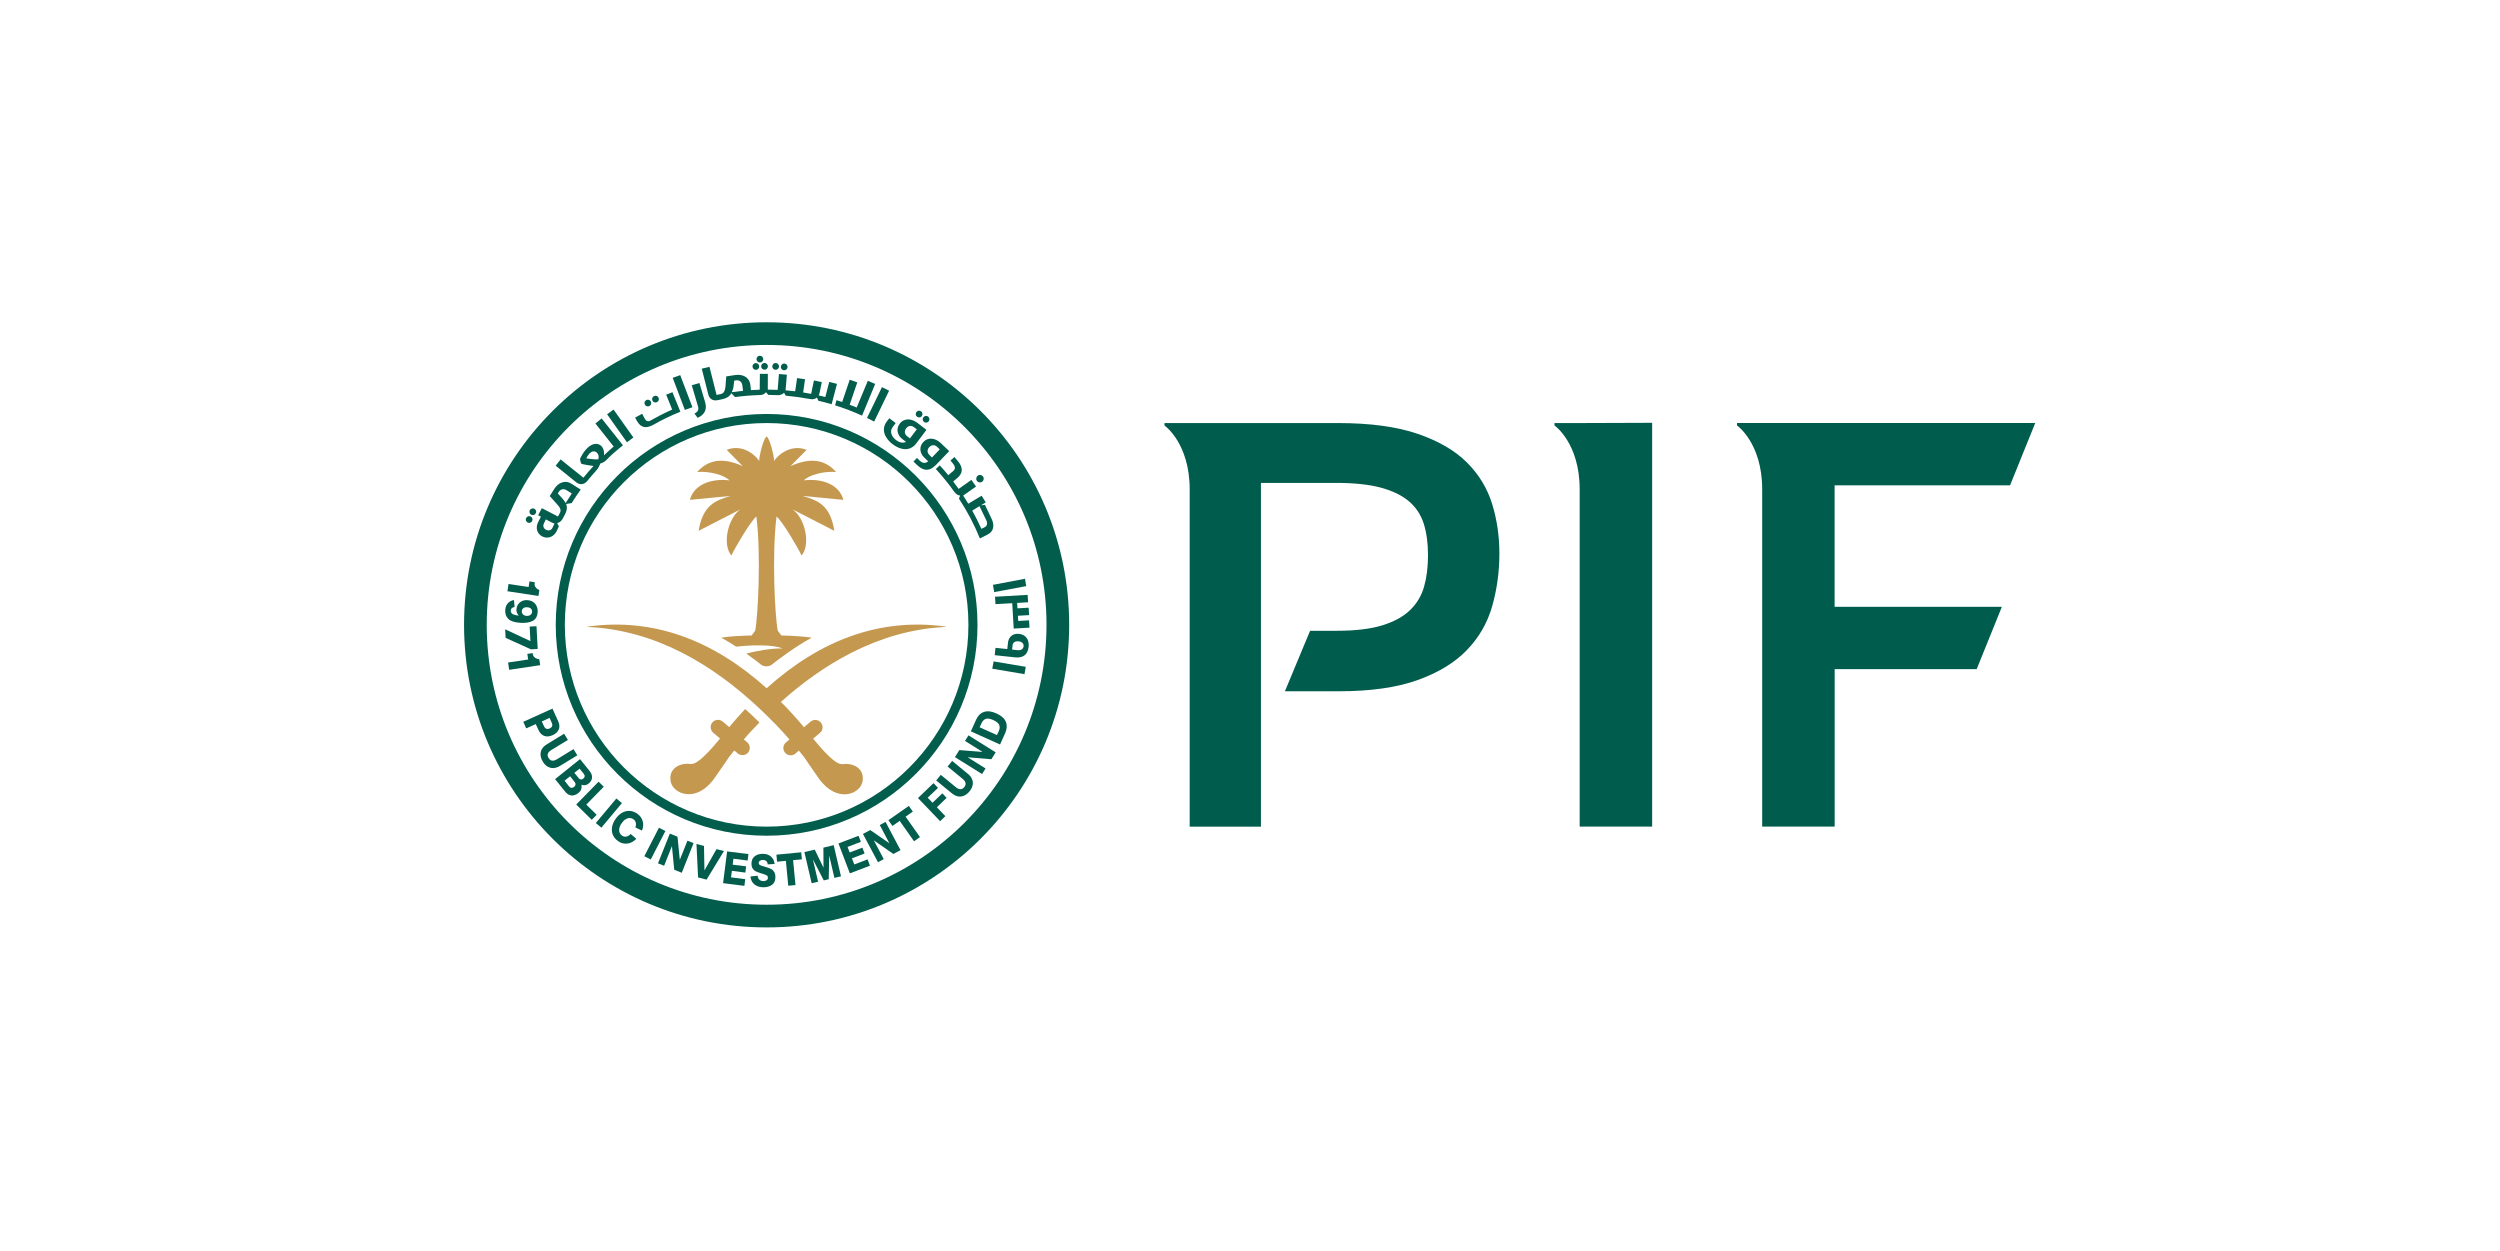 <svg width="915" height="458" viewBox="0 0 915 458" fill="none" xmlns="http://www.w3.org/2000/svg">
<g clip-path="url(#clip0_8078_25626)">
<path d="M536.916 169.291C532.53 164.905 526.493 161.392 518.829 158.774C511.165 156.133 501.402 154.836 489.564 154.836H459.003H435.421H426.201V155.732C426.201 155.732 435.421 162.123 435.421 179.101V302.55H461.503V176.743H489.116C495.696 176.743 501.143 177.333 505.435 178.488C509.75 179.667 513.169 181.341 515.74 183.534C518.287 185.728 520.079 188.463 521.116 191.741C522.13 195.019 522.649 198.862 522.649 203.249C522.649 207.493 522.177 211.29 521.234 214.638C520.291 218.01 518.569 220.887 516.093 223.293C513.617 225.698 510.198 227.561 505.906 228.882C501.591 230.202 496.073 230.862 489.352 230.862H479.495L470.275 253.005H490.012C501.544 253.005 511.118 251.661 518.735 248.949C526.328 246.237 532.365 242.582 536.821 237.984C541.278 233.386 544.391 228.009 546.136 221.878C547.881 215.747 548.777 209.309 548.777 202.588C548.777 196.316 547.905 190.279 546.136 184.501C544.368 178.747 541.302 173.677 536.916 169.291Z" fill="#005C4D"/>
<path d="M568.938 154.817V155.713C568.938 155.713 578.158 162.103 578.158 179.082V182.101V302.531H604.687V154.746L578.158 154.84H568.938V154.817Z" fill="#005C4D"/>
<path d="M735.68 177.624L744.9 154.82H644.962H635.742V155.716C635.742 155.716 644.962 162.107 644.962 179.086V182.104V302.534H671.492V244.901H723.465L732.685 222.098H671.468V177.624H735.68Z" fill="#005C4D"/>
<path d="M391.32 228.691C391.32 289.861 341.752 339.43 280.582 339.43C219.412 339.43 169.844 289.861 169.844 228.691C169.844 167.521 219.412 117.953 280.582 117.953C341.752 117.953 391.32 167.545 391.32 228.691ZM280.582 126.254C224.01 126.254 178.144 172.12 178.144 228.691C178.144 285.263 224.01 331.129 280.582 331.129C337.154 331.129 383.02 285.263 383.02 228.691C383.02 172.12 337.154 126.254 280.582 126.254Z" fill="#025D4D"/>
<path d="M280.584 151.512C237.949 151.512 203.402 186.058 203.402 228.694C203.402 271.329 237.949 305.876 280.584 305.876C323.219 305.876 357.766 271.329 357.766 228.694C357.766 186.058 323.219 151.512 280.584 151.512ZM280.584 302.551C239.788 302.551 206.727 269.489 206.727 228.694C206.727 187.898 239.788 154.837 280.584 154.837C321.38 154.837 354.441 187.898 354.441 228.694C354.441 269.489 321.38 302.551 280.584 302.551Z" fill="#025D4D"/>
<path d="M375.592 214.52L363.872 216.713L363.424 214.049L375.144 211.832L375.592 214.52Z" fill="#025D4D"/>
<path d="M374.959 246.747L363.168 244.743L363.663 242.078L375.43 244.059L374.959 246.747Z" fill="#025D4D"/>
<path d="M364.066 239.799L364.349 237.111L368.665 237.559L368.924 235.224C369.136 233.267 370.528 231.734 372.957 231.994C375.22 232.229 376.777 233.856 376.47 236.781C376.14 239.94 374.018 240.86 371.589 240.601L364.066 239.799ZM372.367 237.96C373.617 238.101 374.513 237.606 374.631 236.545C374.725 235.625 374.136 234.87 372.792 234.729C371.542 234.587 370.74 235.177 370.622 236.073L370.433 237.747L372.367 237.96Z" fill="#025D4D"/>
<path d="M372.268 220.67L372.386 222.651L376.489 222.415L376.654 225.127L372.551 225.363L372.669 227.273L376.631 227.037L376.796 229.726L371.018 230.056L370.476 220.765L364.345 221.118L364.18 218.407L376.112 217.723L376.277 220.435L372.268 220.67Z" fill="#025D4D"/>
<path d="M197.085 218.122L185.719 216.401L186.12 213.736L193.477 214.845L193.784 212.793L195.741 213.1L195.694 213.406C195.599 214.019 195.717 214.538 196.071 214.986C196.401 215.411 196.849 215.741 197.392 215.929L197.085 218.122Z" fill="#025D4D"/>
<path d="M189.56 221.311C189.89 220.792 190.338 220.368 190.928 220.061C191.517 219.755 192.178 219.613 192.956 219.66C193.876 219.708 194.63 219.943 195.22 220.391C195.809 220.816 196.21 221.358 196.469 221.995C196.729 222.632 196.823 223.268 196.8 223.952C196.705 225.485 196.139 226.57 195.078 227.183C194.017 227.796 192.508 228.055 190.598 227.961C188.428 227.843 186.919 227.372 186.07 226.546C185.221 225.721 184.844 224.636 184.915 223.316C184.962 222.302 185.268 221.476 185.834 220.84C186.4 220.179 187.155 219.778 188.122 219.613L188.334 222.16C187.438 222.302 186.99 222.726 186.943 223.41C186.919 224.047 187.155 224.495 187.697 224.778C188.24 225.061 188.947 225.249 189.82 225.296V225.249C189.537 224.943 189.324 224.589 189.183 224.212C189.041 223.811 188.994 223.41 189.018 222.962C189.065 222.372 189.23 221.83 189.56 221.311ZM191.517 222.632C191.164 222.915 190.999 223.268 190.975 223.716C190.951 224.141 191.093 224.542 191.423 224.872C191.753 225.202 192.201 225.391 192.767 225.414C193.357 225.438 193.828 225.32 194.182 225.013C194.536 224.73 194.724 224.353 194.748 223.905C194.772 223.457 194.63 223.08 194.324 222.773C194.017 222.467 193.569 222.278 192.956 222.254C192.343 222.207 191.871 222.349 191.517 222.632Z" fill="#025D4D"/>
<path d="M196.353 229.184L196.801 237.508L194.302 237.649L185.058 233.452L184.893 230.316L194.136 234.654L193.854 229.325L196.353 229.184Z" fill="#025D4D"/>
<path d="M197.718 243.449L186.352 245.147L185.951 242.482L193.309 241.374L193.002 239.322L194.959 239.039L195.006 239.346C195.101 239.959 195.36 240.43 195.832 240.737C196.28 241.043 196.799 241.232 197.365 241.256L197.718 243.449Z" fill="#025D4D"/>
<path d="M359.463 176.315C360.076 175.867 360.241 175.041 359.793 174.405C359.345 173.792 358.496 173.627 357.883 174.075C357.27 174.523 357.105 175.395 357.553 176.008C358.001 176.621 358.85 176.763 359.463 176.315Z" fill="#025D4D"/>
<path d="M362.815 189.644L360.481 184.763L359.066 184.928L360.787 183.867L359.278 181.438L354.397 184.362C353.784 183.348 353.171 182.358 352.51 181.391L357.227 178.066L355.529 175.637L350.86 178.938C350.199 178.019 349.539 177.099 348.855 176.203L350.294 175.024C352.439 173.255 352.605 171.251 350.624 168.822L349.327 167.266L347.865 168.563L348.666 169.506C349.775 170.85 349.728 171.699 348.761 172.501L347.063 173.916C346.049 172.689 345.035 171.487 343.95 170.331L342.512 171.652C344.941 174.293 347.228 177.123 349.303 180.047H349.327C349.893 180.849 350.577 181.297 351.378 181.367L351.001 182.546C353.996 187.098 356.566 191.955 358.641 197.072L361.377 195.681C364.089 194.361 363.9 191.79 362.815 189.644ZM360.41 192.946L359.184 193.559C358.17 191.271 357.038 189.055 355.835 186.885L358.476 185.235L360.929 190.305C361.542 191.484 361.306 192.498 360.41 192.946Z" fill="#025D4D"/>
<path d="M339.09 157.315L335.365 162.267C333.006 165.403 329.493 164.696 326.71 162.597C324.022 160.569 322.277 157.315 324.564 154.273L325.484 153.07L327.819 154.838L326.71 156.324C325.413 158.046 326.498 159.979 328.007 161.111C329.092 161.936 330.46 162.314 331.615 161.724L330.295 160.734C328.385 159.295 327.866 156.961 329.281 155.098C331.002 152.81 333.738 153.235 335.718 154.744L339.09 157.315ZM334.469 156.324C333.596 155.664 332.441 155.711 331.639 156.796C330.884 157.81 331.073 158.965 331.992 159.649L333.054 160.451C333.077 160.404 333.172 160.309 333.195 160.262L335.553 157.126L334.469 156.324ZM335.648 152.528C335.105 152.127 335.011 151.348 335.412 150.806C335.836 150.264 336.591 150.146 337.133 150.547C337.676 150.971 337.794 151.726 337.369 152.292C336.992 152.834 336.214 152.952 335.648 152.528ZM338.194 154.438C337.652 154.037 337.558 153.259 337.959 152.716C338.383 152.174 339.138 152.056 339.68 152.457C340.222 152.881 340.34 153.636 339.916 154.202C339.515 154.744 338.737 154.862 338.194 154.438Z" fill="#025D4D"/>
<path d="M347.412 165.115L342.625 170.091C339.96 172.85 337.767 172.26 335.456 170.02L334.324 168.935L335.598 167.615L336.399 168.393C337.578 169.548 338.545 169.784 339.724 168.841L338.286 167.473C336.564 165.799 336.329 163.464 337.956 161.766C339.937 159.715 342.578 160.493 344.37 162.214L347.412 165.115ZM341.092 167.449L343.945 164.478L342.979 163.535C342.2 162.78 341.045 162.686 340.125 163.629C339.253 164.549 339.3 165.704 340.149 166.506L341.092 167.449Z" fill="#025D4D"/>
<path d="M240.474 147.178C241.087 146.871 241.323 146.117 241.016 145.527C240.71 144.89 239.955 144.655 239.342 144.985C238.729 145.291 238.493 146.046 238.823 146.659C239.13 147.249 239.884 147.484 240.474 147.178Z" fill="#025D4D"/>
<path d="M237.669 148.616C238.282 148.31 238.518 147.555 238.211 146.965C237.905 146.352 237.15 146.116 236.537 146.423C235.947 146.73 235.688 147.484 236.018 148.097C236.325 148.687 237.079 148.923 237.669 148.616Z" fill="#025D4D"/>
<path d="M278.579 134.113C278.579 134.774 279.145 135.316 279.829 135.316C280.513 135.316 281.055 134.75 281.055 134.066C281.055 133.382 280.489 132.84 279.782 132.84C279.098 132.863 278.555 133.406 278.579 134.113Z" fill="#025D4D"/>
<path d="M276.647 135.363C277.331 135.363 277.873 134.797 277.873 134.113C277.873 133.429 277.307 132.887 276.623 132.887C275.939 132.887 275.397 133.453 275.421 134.137C275.421 134.82 275.987 135.363 276.647 135.363Z" fill="#025D4D"/>
<path d="M278.128 132.675C278.811 132.675 279.354 132.109 279.354 131.425C279.354 130.742 278.788 130.199 278.08 130.199C277.396 130.199 276.854 130.765 276.878 131.473C276.901 132.133 277.467 132.675 278.128 132.675Z" fill="#025D4D"/>
<path d="M286.927 135.522C287.611 135.569 288.201 135.05 288.248 134.367C288.295 133.683 287.776 133.093 287.093 133.046C286.409 132.999 285.843 133.518 285.796 134.225C285.725 134.885 286.244 135.475 286.927 135.522Z" fill="#025D4D"/>
<path d="M283.793 135.338C284.477 135.386 285.066 134.867 285.113 134.183C285.16 133.499 284.642 132.91 283.958 132.862C283.274 132.815 282.708 133.334 282.661 134.018C282.59 134.702 283.109 135.291 283.793 135.338Z" fill="#025D4D"/>
<path d="M249.011 150.688L246.111 143.543L243.823 144.463L246.016 149.91C243.045 151.207 239.885 152.881 238.352 153.777C237.15 154.461 236.537 154.273 235.9 153.07L235.027 151.443L232.457 152.834L233.023 153.895C234.532 156.678 236.442 156.843 238.895 155.593C242.149 153.73 245.521 152.103 249.011 150.688Z" fill="#025D4D"/>
<path d="M296.551 146.064C297.541 146.253 298.39 146.041 299.003 145.498L299.522 146.677C301.173 147.055 302.776 147.479 304.38 147.951L306.337 140.499L303.507 139.768L302.069 145.31C301.267 145.097 300.465 144.909 299.64 144.72C299.782 144.461 299.899 144.131 299.97 143.8L300.772 139.839L297.895 139.249L296.881 144.154C295.914 143.966 294.924 143.8 293.957 143.635L294.641 138.801L291.74 138.377L291.033 143.211C289.972 143.093 288.604 142.952 287.519 142.857L287.991 137.127L285.09 136.891L284.619 142.692C283.416 142.645 282.213 142.598 281.011 142.598L281.034 136.844L278.11 136.82L278.063 142.621C276.978 142.645 275.917 142.716 274.856 142.786L274.62 140.829C274.243 137.952 271.72 136.915 269.22 137.245L265.801 137.764L265.518 141.584C265.306 143.117 264.905 144.06 263.678 144.249L262.264 144.555L259.67 134.25L256.84 134.934L259.222 144.319C259.622 146.017 260.99 146.819 262.664 146.465C263.16 146.371 263.655 146.253 264.127 146.159C265.824 145.828 267.027 145.121 267.664 143.918L269.031 145.333C272.05 144.909 275.115 144.673 278.228 144.579C279.195 144.555 279.832 144.178 280.35 143.541L281.199 144.531C282.331 144.531 283.487 144.579 284.619 144.626C285.586 144.673 286.387 144.343 286.953 143.753L287.59 144.814C290.632 145.097 293.627 145.522 296.551 146.064ZM267.852 143.541C268.088 142.975 268.348 142.291 268.465 141.584L268.725 139.296L269.479 139.202C270.541 139.061 271.531 139.697 271.696 141.041L271.956 143.046C270.564 143.187 269.196 143.352 267.852 143.541Z" fill="#025D4D"/>
<path d="M320.318 140.521L317.63 139.366L313.55 149.152C312.701 148.798 311.829 148.468 310.98 148.138L313.762 139.955L311.003 138.965L308.221 147.148C307.537 146.912 306.853 146.676 306.169 146.464L305.65 148.35C309.023 149.411 312.324 150.661 315.507 152.123L320.318 140.521Z" fill="#025D4D"/>
<path d="M248.962 137.297L253.419 149.04L250.66 150.031L246.203 138.287L248.962 137.297Z" fill="#025D4D"/>
<path d="M258.087 147.246C258.818 149.746 258.039 151.656 255.351 152.929L254.172 151.397C255.328 150.76 255.87 150.052 255.469 148.732L253.182 140.997L255.988 140.172L258.087 147.246Z" fill="#025D4D"/>
<path d="M325.415 142.996L319.944 154.292L317.326 152.971L322.797 141.699L325.415 142.996Z" fill="#025D4D"/>
<path d="M194.206 189.032C193.569 188.749 192.838 189.008 192.555 189.645C192.272 190.258 192.555 190.989 193.169 191.272C193.782 191.555 194.513 191.272 194.796 190.659C195.079 190.046 194.819 189.338 194.206 189.032Z" fill="#025D4D"/>
<path d="M195.528 186.18C194.892 185.897 194.161 186.157 193.878 186.793C193.595 187.406 193.878 188.138 194.491 188.42C195.104 188.703 195.835 188.42 196.118 187.807C196.401 187.171 196.142 186.463 195.528 186.18Z" fill="#025D4D"/>
<path d="M212.552 179.173C212.269 179.008 211.137 178.348 209.109 177.027C206.751 175.518 204.228 176.768 202.884 178.914L201.21 181.555L203.874 184.55C204.936 185.681 205.501 186.601 204.936 187.709L204.888 187.804L204.723 188.11L204.228 189.054L198.309 185.988L196.965 188.582L197.979 189.101L196.941 191.129C195.951 193.11 196.47 195.326 198.474 196.34C200.479 197.354 202.672 196.482 203.686 194.501L203.804 194.265C203.945 193.959 204.087 193.628 204.228 193.322L204.535 192.638L203.922 191.435C204.7 191.294 205.336 190.799 205.832 190.044C206.044 189.643 206.704 188.417 206.704 188.417C207.529 186.884 207.671 185.776 207.223 184.455L209.227 184.125L209.251 184.102C210.241 182.474 211.373 180.8 212.552 179.173ZM202.247 193.11C201.799 194.053 200.88 194.383 199.936 193.935C198.946 193.487 198.616 192.567 199.064 191.6L199.771 190.091L201.964 191.247C202.294 191.412 202.625 191.53 202.931 191.6L202.247 193.11ZM207.152 183.936L207.011 184.149C206.751 183.583 206.162 182.805 205.761 182.38C205.36 181.956 204.157 180.611 204.157 180.611L204.558 179.975C205.124 179.079 206.256 178.701 207.388 179.432L209.275 180.611C208.543 181.696 207.836 182.805 207.152 183.936Z" fill="#025D4D"/>
<path d="M218.214 172.222C219.039 171.302 219.393 170.453 219.746 169.628C220.43 169.416 221.208 169.133 221.987 168.307C223.826 166.374 225.925 164.652 228 162.978L220.194 153.145L217.931 155.007L224.604 163.426C223.401 164.464 222.222 165.548 221.067 166.633C221.232 165.242 220.808 163.945 220.053 163.214C218.85 162.058 216.752 162.082 214.7 164.251C213.615 165.383 212.837 166.775 212.271 167.977C212.271 167.977 212.578 169.369 212.601 169.486C212.648 169.675 213.002 169.817 213.261 169.887C213.544 169.958 216.233 170.453 217.223 170.548C215.95 171.939 214.724 173.354 213.544 174.816L213.521 174.839L205.173 168.142L203.381 170.453L210.856 176.49C212.224 177.575 213.875 177.41 214.936 176.042C216.02 174.722 217.105 173.448 218.214 172.222ZM214.558 167.765C214.889 167.152 215.289 166.468 215.714 166.02C216.586 165.1 217.671 164.912 218.473 165.69C219.039 166.232 219.298 167.105 218.968 168.119C217.836 168.26 214.936 167.836 214.558 167.765Z" fill="#025D4D"/>
<path d="M224.557 149.891L231.82 160.125L229.462 161.87L222.199 151.636L224.557 149.891Z" fill="#025D4D"/>
<path d="M204.509 266.968C204.155 267.864 203.401 268.548 202.269 269.067C201.137 269.586 200.123 269.68 199.227 269.35C198.331 269.044 197.623 268.336 197.128 267.275L196.09 265.011L192.6 266.591L191.516 264.186L202.198 259.352L204.32 264.044C204.816 265.105 204.863 266.096 204.509 266.968ZM199.132 265.86C199.345 266.308 199.628 266.591 199.981 266.733C200.335 266.85 200.736 266.827 201.184 266.615C201.632 266.402 201.915 266.143 202.057 265.789C202.198 265.436 202.174 265.035 201.962 264.587L201.137 262.747L198.307 264.044L199.132 265.86Z" fill="#025D4D"/>
<path d="M202.503 281.112C201.725 281.135 200.994 280.923 200.334 280.522C199.673 280.098 199.108 279.508 198.659 278.73C197.928 277.551 197.693 276.396 197.905 275.264C198.117 274.132 198.872 273.189 200.145 272.41L206.465 268.543L207.856 270.807L201.796 274.509C200.428 275.334 200.098 276.325 200.782 277.433C201.466 278.565 202.503 278.707 203.847 277.881L209.908 274.179L211.299 276.443L204.979 280.31C204.107 280.829 203.281 281.088 202.503 281.112Z" fill="#025D4D"/>
<path d="M216.676 284.675C216.605 285.476 216.181 286.184 215.45 286.773C215.025 287.127 214.577 287.316 214.153 287.386C213.705 287.457 213.28 287.386 212.856 287.221L212.809 287.268C212.927 287.811 212.903 288.33 212.738 288.825C212.573 289.344 212.219 289.792 211.701 290.216C210.852 290.9 209.979 291.23 209.154 291.136C208.305 291.065 207.55 290.617 206.89 289.792L203.164 285.17L212.29 277.836L215.874 282.293C216.488 283.071 216.747 283.873 216.676 284.675ZM208.281 287.834C208.541 288.165 208.824 288.33 209.154 288.353C209.46 288.377 209.79 288.259 210.097 288.023C210.427 287.764 210.592 287.481 210.639 287.151C210.687 286.82 210.569 286.514 210.309 286.184L208.659 284.109L206.631 285.736L208.281 287.834ZM211.795 284.792C212.031 285.099 212.314 285.264 212.597 285.288C212.88 285.311 213.186 285.217 213.493 284.958C213.799 284.722 213.964 284.439 213.988 284.156C214.035 283.849 213.917 283.566 213.681 283.26L212.125 281.326L210.215 282.859L211.795 284.792Z" fill="#025D4D"/>
<path d="M210.9 294.461L219.083 286.09L220.97 287.953L214.579 294.485L218.376 298.211L216.584 300.05L210.9 294.461Z" fill="#025D4D"/>
<path d="M218.068 301.227L225.591 292.242L227.619 293.94L220.096 302.925L218.068 301.227Z" fill="#025D4D"/>
<path d="M230.898 308.4C230.167 308.707 229.389 308.825 228.564 308.754C227.762 308.683 226.984 308.377 226.229 307.858C225.38 307.269 224.767 306.538 224.366 305.689C223.965 304.84 223.848 303.896 223.989 302.859C224.131 301.845 224.555 300.807 225.286 299.746C226.017 298.709 226.819 297.93 227.738 297.435C228.658 296.94 229.578 296.728 230.521 296.798C231.464 296.869 232.36 297.199 233.209 297.789C233.94 298.308 234.483 298.921 234.86 299.628C235.214 300.336 235.402 301.09 235.402 301.845C235.402 302.599 235.237 303.33 234.931 303.991L232.526 302.812C232.761 302.269 232.832 301.703 232.714 301.161C232.596 300.619 232.29 300.171 231.794 299.817C231.417 299.557 230.969 299.416 230.498 299.392C230.002 299.369 229.507 299.534 228.988 299.84C228.47 300.147 227.974 300.642 227.526 301.302C227.055 301.963 226.772 302.599 226.677 303.189C226.559 303.779 226.607 304.297 226.795 304.769C226.984 305.217 227.267 305.571 227.644 305.83C228.163 306.184 228.682 306.302 229.248 306.184C229.814 306.066 230.332 305.759 230.828 305.241L232.879 306.986C232.29 307.622 231.629 308.094 230.898 308.4Z" fill="#025D4D"/>
<path d="M235.822 313.372L241.175 302.949L243.533 304.152L238.18 314.575L235.822 313.372Z" fill="#025D4D"/>
<path d="M249.526 319.435L246.767 318.327L245.941 309.79L245.894 309.767L243.064 316.865L240.824 315.969L245.163 305.098L247.969 306.23L248.795 314.601L248.842 314.625L251.601 307.692L253.841 308.588L249.526 319.435Z" fill="#025D4D"/>
<path d="M264.974 311.473L258.607 321.943L255.494 321.141L254.904 308.902L257.663 309.61L257.828 318.476L257.876 318.5L262.238 310.789L264.974 311.473Z" fill="#025D4D"/>
<path d="M268.154 316.467L273.083 317.08L272.8 319.368L267.871 318.731L267.565 321.113L272.753 321.773L272.446 324.225L264.641 323.235L266.126 311.609L273.932 312.6L273.625 314.958L268.437 314.298L268.154 316.467Z" fill="#025D4D"/>
<path d="M280.465 315.166C280.158 314.883 279.734 314.742 279.215 314.742C278.744 314.742 278.39 314.836 278.107 315.048C277.824 315.26 277.682 315.52 277.682 315.85C277.682 316.133 277.777 316.345 277.989 316.51C278.201 316.675 278.508 316.793 278.932 316.911L280.536 317.406C281.243 317.619 281.833 317.854 282.257 318.067C282.705 318.302 283.059 318.656 283.365 319.151C283.672 319.647 283.813 320.33 283.79 321.179C283.766 322.382 283.342 323.302 282.493 323.891C281.644 324.481 280.606 324.764 279.309 324.74C278.012 324.717 276.951 324.363 276.102 323.679C275.253 322.995 274.782 322.028 274.688 320.778L277.305 320.519C277.352 321.156 277.564 321.651 277.942 321.981C278.319 322.311 278.791 322.476 279.38 322.476C279.875 322.476 280.276 322.382 280.583 322.17C280.889 321.957 281.054 321.675 281.054 321.274C281.054 320.92 280.96 320.637 280.724 320.472C280.489 320.307 280.111 320.118 279.545 319.953L278.083 319.481C277.447 319.269 276.904 319.057 276.48 318.845C276.055 318.633 275.725 318.279 275.442 317.831C275.159 317.383 275.041 316.77 275.041 316.015C275.065 314.859 275.466 313.987 276.244 313.374C277.046 312.761 278.06 312.478 279.309 312.501C280.465 312.525 281.408 312.855 282.163 313.492C282.917 314.128 283.365 315.025 283.507 316.204L280.96 316.369C280.96 315.826 280.772 315.449 280.465 315.166Z" fill="#025D4D"/>
<path d="M293.502 314.512L290.272 314.818L291.144 323.921L288.503 324.18L287.631 315.078L284.4 315.384L284.164 312.814L293.243 311.941L293.502 314.512Z" fill="#025D4D"/>
<path d="M305.132 309.324L307.797 320.738L305.391 321.304L303.528 313.309L303.481 313.333L303.316 321.799L301.5 322.223L297.609 314.701L297.562 314.724L299.425 322.718L297.067 323.261L294.402 311.847L298.199 310.975L301.359 317.507L301.406 317.483L301.359 310.244L305.132 309.324Z" fill="#025D4D"/>
<path d="M310.978 312.006L315.624 310.237L316.449 312.383L311.804 314.152L312.652 316.392L317.534 314.529L318.406 316.84L311.049 319.646L306.875 308.705L314.232 305.898L315.081 308.115L310.2 309.978L310.978 312.006Z" fill="#025D4D"/>
<path d="M329.586 311.157L326.968 312.548L319.917 307.643L319.87 307.69L323.455 314.435L321.332 315.566L315.838 305.214L318.503 303.799L325.436 308.586L325.483 308.563L321.993 301.96L324.115 300.828L329.586 311.157Z" fill="#025D4D"/>
<path d="M334.09 297.036L331.449 298.899L336.707 306.374L334.538 307.907L329.279 300.432L326.638 302.295L325.152 300.196L332.628 294.961L334.09 297.036Z" fill="#025D4D"/>
<path d="M339.535 291.966L341.304 293.805L344.888 290.363L346.468 292.013L342.884 295.456L345.997 298.71L344.087 300.55L335.975 292.084L341.658 286.637L343.308 288.358L339.535 291.966Z" fill="#025D4D"/>
<path d="M355.807 285.268C356.09 285.999 356.137 286.753 355.948 287.508C355.76 288.263 355.382 288.994 354.816 289.678C353.944 290.739 352.93 291.352 351.798 291.517C350.666 291.682 349.511 291.281 348.355 290.338L342.648 285.645L344.323 283.594L349.817 288.098C351.043 289.112 352.081 289.112 352.906 288.098C353.755 287.084 353.543 286.07 352.317 285.056L346.822 280.552L348.497 278.5L354.203 283.193C355.005 283.829 355.547 284.513 355.807 285.268Z" fill="#025D4D"/>
<path d="M364.413 275.358L362.833 277.882L354.273 277.174L354.25 277.221L360.711 281.254L359.438 283.305L349.51 277.103L351.113 274.533L359.508 275.193L359.532 275.146L353.188 271.184L354.462 269.133L364.413 275.358Z" fill="#025D4D"/>
<path d="M360.101 260.579C361.375 260.131 362.908 260.296 364.7 261.122C366.492 261.923 367.647 262.961 368.143 264.211C368.638 265.461 368.567 266.828 367.907 268.29L366.02 272.488L355.338 267.677L357.224 263.48C357.861 261.994 358.828 261.027 360.101 260.579ZM365.525 267.677C365.926 266.781 365.997 266.003 365.714 265.343C365.454 264.682 364.723 264.093 363.568 263.551C362.412 263.032 361.469 262.867 360.809 263.102C360.125 263.338 359.583 263.904 359.182 264.8L358.545 266.192L364.888 269.045L365.525 267.677Z" fill="#025D4D"/>
<path fill-rule="evenodd" clip-rule="evenodd" d="M346.116 229.472V229.331C322.063 225.982 300.156 234.283 280.583 251.898C261.011 234.283 239.104 225.982 215.051 229.331V229.472C240.141 230.557 261.152 243.527 277.966 259.303C281.267 262.392 286.432 267.603 288.931 270.645L287.658 271.73C286.526 272.673 286.384 274.371 287.351 275.503C288.295 276.635 289.992 276.776 291.124 275.809L292.398 274.725C293.223 275.739 293.978 276.682 294.308 277.106C294.308 277.106 296.973 281.092 299.684 284.912C306.334 294.227 314.894 290.619 315.696 285.997C316.521 281.162 312.112 279.134 308.527 279.677C308.504 279.677 307.82 279.7 307.018 279.441C304.448 278.38 300.368 273.734 297.609 270.339L300.109 268.216C301.241 267.273 301.382 265.575 300.415 264.443C299.472 263.311 297.774 263.17 296.642 264.137L294.261 266.165C291.502 262.863 288.695 259.774 285.819 256.897C300.321 243.88 321.026 230.58 346.116 229.472Z" fill="#C4984F"/>
<path d="M293.744 181.508L308.671 182.946C307.209 177.263 300.724 174.999 294.168 175.825C296.149 173.844 301.337 172.406 306.006 172.736C301.596 167.784 296.031 167.595 289.311 170.613L295.206 164.647C290.395 162.714 285.632 165.378 283.321 168.703C283.321 167.194 281.953 160.803 280.585 159.719C279.218 160.803 277.85 167.194 277.85 168.703C275.539 165.355 270.776 162.69 265.965 164.647L271.86 170.613C265.14 167.595 259.598 167.807 255.165 172.736C259.834 172.406 265.022 173.844 267.003 175.825C260.447 174.999 253.962 177.287 252.5 182.946L267.427 181.508C261.885 183.182 257.287 184.739 255.683 194.289L270.964 186.436C266.342 189.667 264.291 199.383 267.686 203.321C268.842 200.774 274.525 190.988 276.836 189.03C278.628 203.156 277.378 226.124 276.388 230.84L275.091 232.585C272.214 232.656 266.955 232.845 264.008 233.387V233.411C265.847 234.425 267.686 235.533 269.431 236.688C275.28 236.005 282.92 235.887 286.386 237.325C282.213 237.278 277.402 238.15 273.134 239.188H273.11C275.515 240.886 277.449 242.372 278.463 243.197C279.053 243.669 279.807 243.881 280.515 243.881C281.222 243.881 281.977 243.669 282.566 243.197C284.689 241.475 290.938 236.736 297.045 233.411V233.387C294.098 232.868 288.839 232.656 285.962 232.585L284.665 230.84C283.675 226.124 282.425 203.179 284.217 189.03C286.528 191.011 292.211 200.774 293.367 203.321C296.762 199.383 294.711 189.667 290.089 186.436L305.369 194.289C303.884 184.739 299.285 183.182 293.744 181.508Z" fill="#C4984F"/>
<path fill-rule="evenodd" clip-rule="evenodd" d="M272.237 270.646C273.581 268.995 275.751 266.684 277.967 264.421C277.047 263.524 276.175 262.676 275.42 261.968C274.548 261.143 273.652 260.317 272.732 259.516C270.751 261.614 268.794 263.831 266.884 266.118L264.502 264.09C263.37 263.147 261.696 263.289 260.729 264.397C259.786 265.529 259.927 267.203 261.036 268.17L263.535 270.292C260.753 273.712 256.673 278.334 254.126 279.395C253.325 279.654 252.641 279.631 252.617 279.631C249.033 279.088 244.623 281.116 245.448 285.95C246.25 290.596 254.81 294.18 261.46 284.866C264.172 281.045 266.837 277.06 266.837 277.06C267.167 276.636 267.922 275.692 268.747 274.678L270.02 275.763C271.152 276.706 272.826 276.565 273.793 275.457C274.737 274.325 274.595 272.65 273.487 271.684L272.237 270.646Z" fill="#C4984F"/>
</g>
<defs>
<clipPath id="clip0_8078_25626">
<rect width="695.486" height="417.391" fill="white" transform="translate(109.645 20)"/>
</clipPath>
</defs>
</svg>
